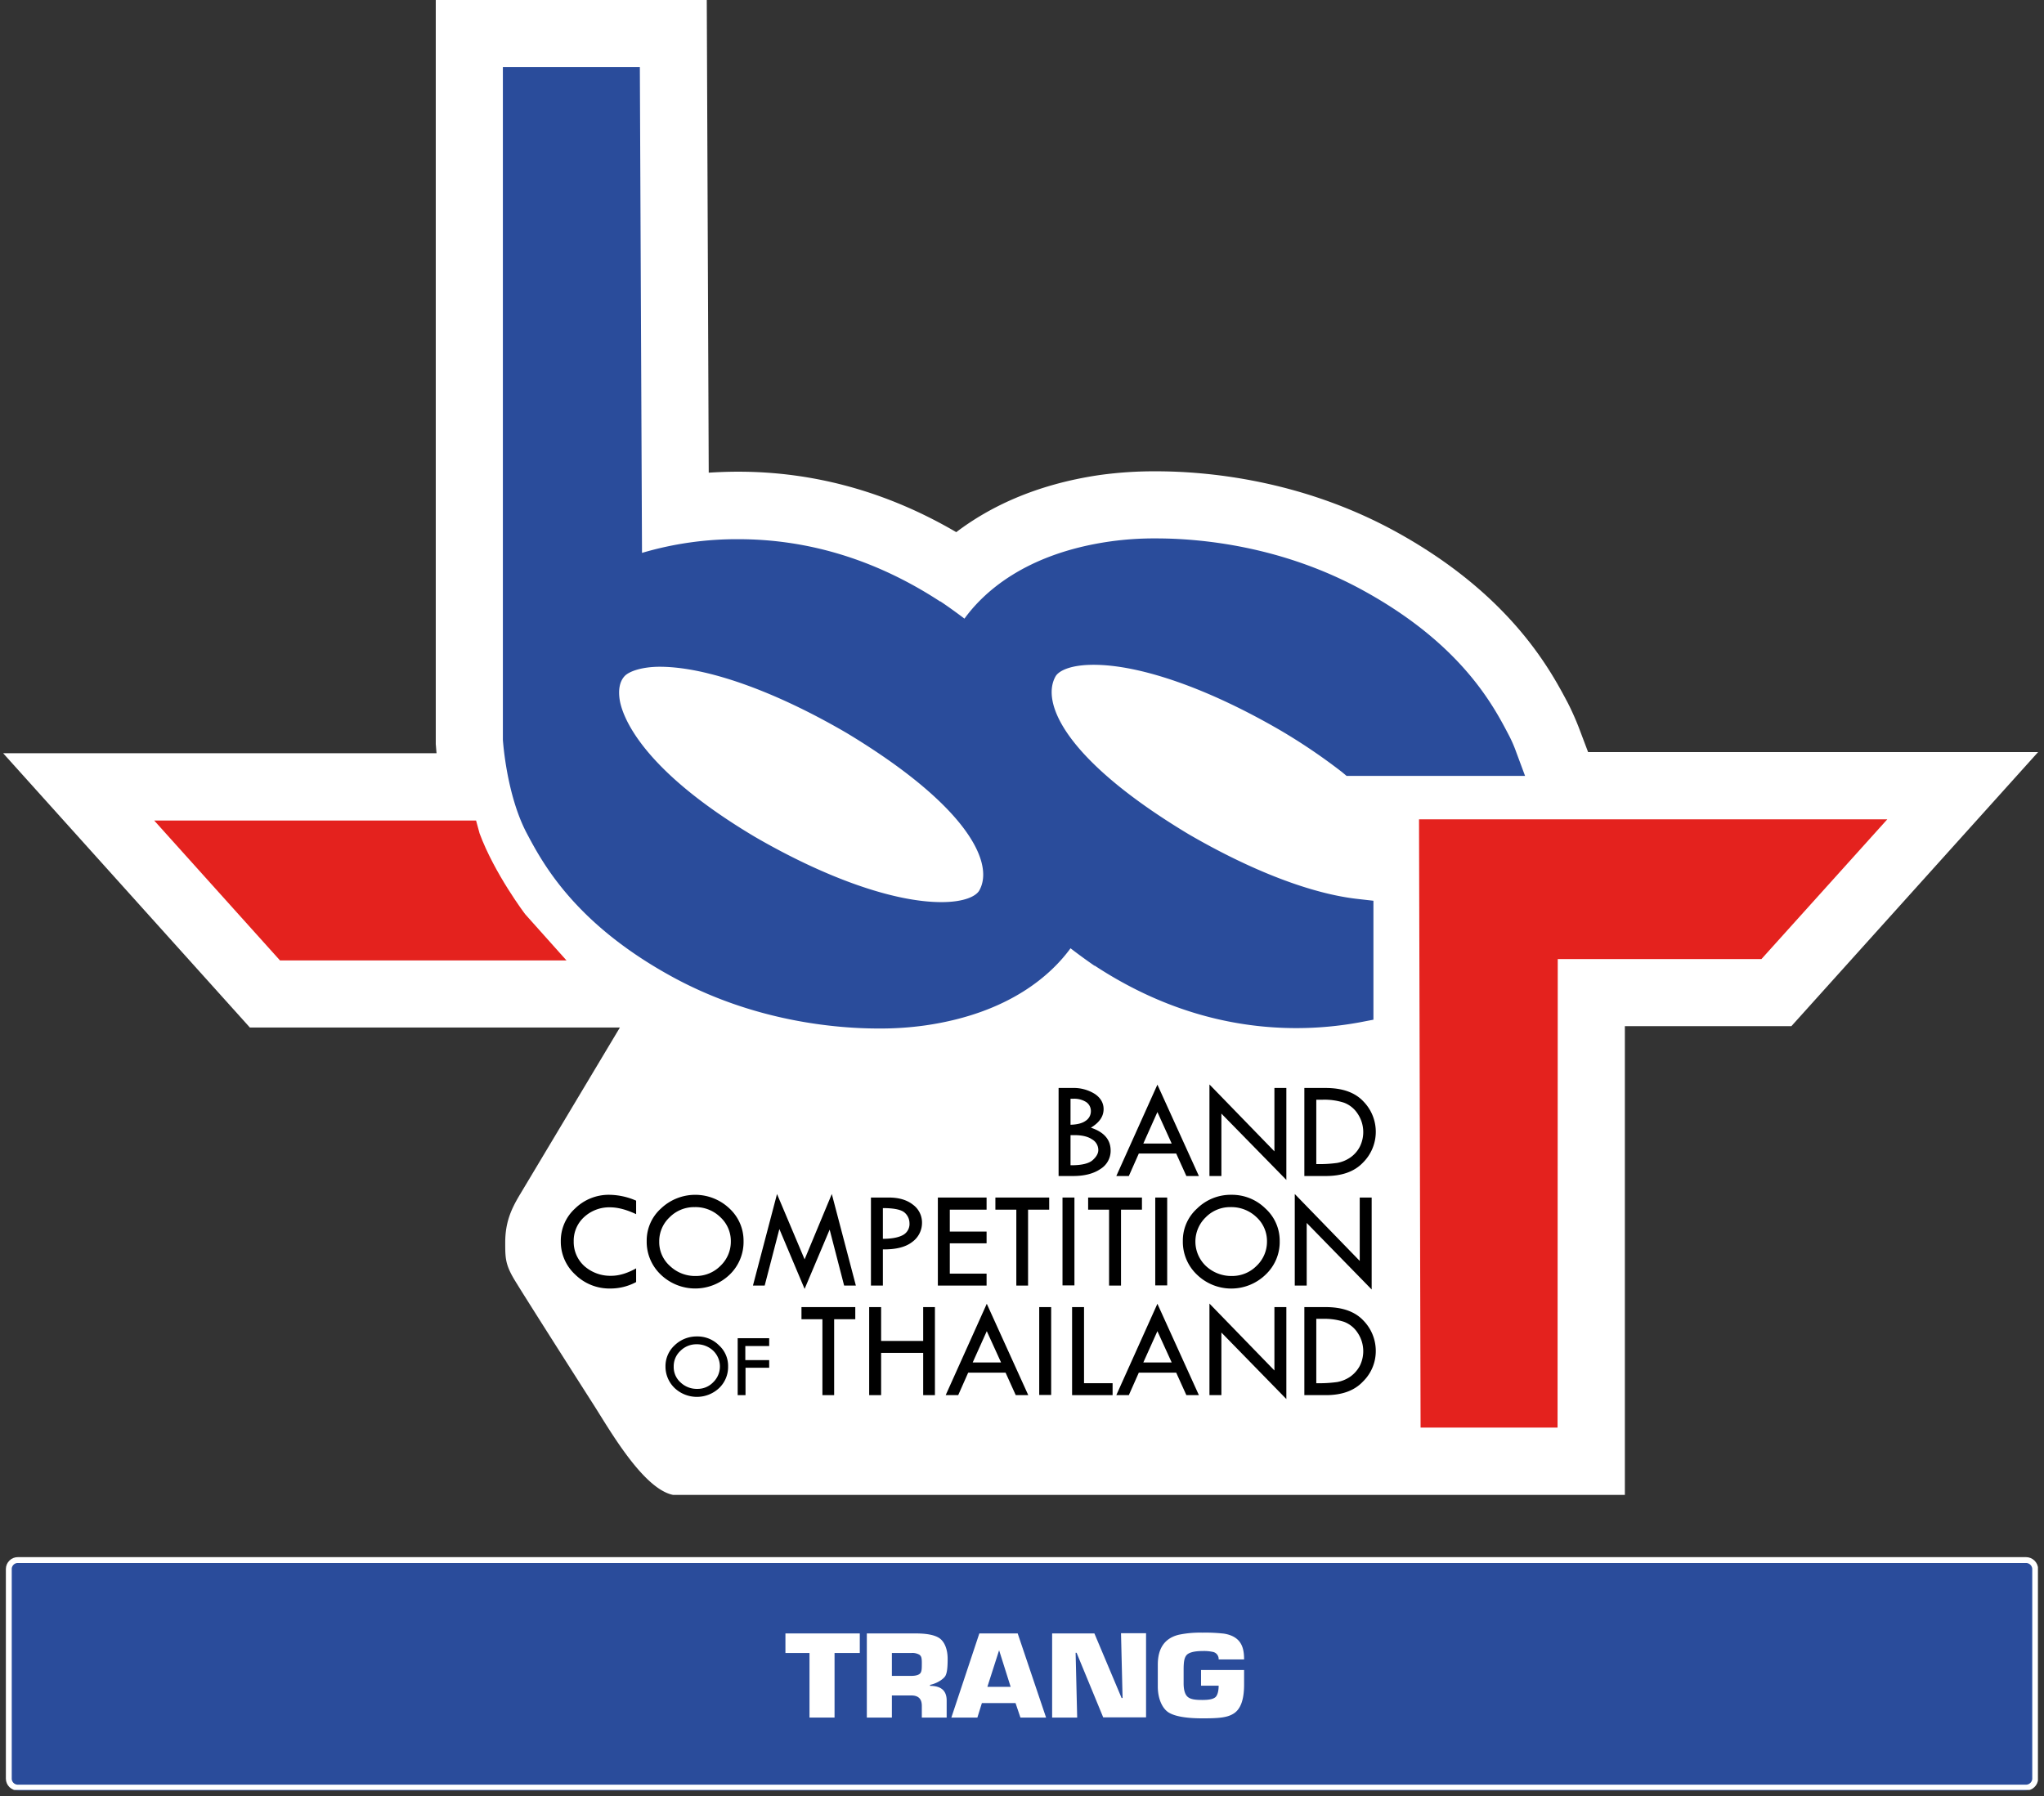 <svg id="Layer_1" data-name="Layer 1" xmlns="http://www.w3.org/2000/svg" xmlns:xlink="http://www.w3.org/1999/xlink" viewBox="0 0 1044.6 918.2"><rect x="0" y="0" width="1044.6" height="918.2" fill="#333333" stroke="none"/><defs><style>.cls-1,.cls-7{fill:none;}.cls-2{clip-path:url(#clip-path);}.cls-3{clip-path:url(#clip-path-2);}.cls-4{fill:#2a4c9b;}.cls-5{clip-path:url(#clip-path-3);}.cls-6{clip-path:url(#clip-path-4);}.cls-7{stroke:#fff;stroke-width:6px;}.cls-8{fill:#fff;}.cls-9{fill:#e4221e;}</style><clipPath id="clip-path" transform="translate(1.6 -62.1)"><rect id="SVGID" class="cls-1" x="1.8" y="859.9" width="1037.6" height="117.4"/></clipPath><clipPath id="clip-path-2" transform="translate(1.6 -62.1)"><path id="SVGID-2" data-name="SVGID" class="cls-1" d="M8.1,859.9H1032.9a6.1,6.1,0,0,1,6.2,5.9V971.4a6,6,0,0,1-6.2,5.9H8.1a6.1,6.1,0,0,1-6.3-5.9V865.8A6.1,6.1,0,0,1,8.1,859.9Z"/></clipPath><clipPath id="clip-path-3" transform="translate(1.6 -62.1)"><rect id="SVGID-3" data-name="SVGID" class="cls-1" x="1.4" y="858" width="1038.5" height="119"/></clipPath><clipPath id="clip-path-4" transform="translate(1.6 -62.1)"><path id="SVGID-4" data-name="SVGID" class="cls-1" d="M7.6,858H1033.7a6.2,6.2,0,0,1,6.3,6V971.3a6.2,6.2,0,0,1-6.3,6H7.6a6.1,6.1,0,0,1-6.2-6V864A6.1,6.1,0,0,1,7.6,858Z"/></clipPath></defs><g class="cls-2"><g class="cls-3"><path class="cls-4" d="M1.8,859.9H1039V977.3H1.8Z" transform="translate(1.6 -62.1)"/></g></g><g class="cls-5"><g class="cls-6"><path class="cls-7" d="M7.6,858H1033.7a6.2,6.2,0,0,1,6.3,6V971.3a6.2,6.2,0,0,1-6.3,6H7.6a6.1,6.1,0,0,1-6.2-6V864A6.1,6.1,0,0,1,7.6,858Z" transform="translate(1.6 -62.1)"/></g></g><path class="cls-8" d="M424.9,940H412.1V907H399.8V897h38v10H424.9Z" transform="translate(1.6 -62.1)"/><path class="cls-8" d="M441.4,897h24.8c5.9,0,10,.8,12.4,2.5s4.1,5.4,4.1,10.5-.4,7.2-1.1,8.6-3.8,3.8-7.9,4.7v.5c5.7,0,8.5,2.5,8.5,7.5V940H469.5v-6c0-3.6-1.8-5.3-5.4-5.3h-9.9V940H441.4Zm22.7,21.7c2.6,0,4.2-.6,4.8-1.6s.6-2.4.6-5.2-.4-3.3-1.2-4a7.3,7.3,0,0,0-4.2-.9h-9.9v11.7Z" transform="translate(1.6 -62.1)"/><path class="cls-8" d="M500.2,932.6l-2.3,7.4H484.6l14.3-43h19.6L533,940H519.9l-2.5-7.4Zm8.8-27-6,18.7h11.9Z" transform="translate(1.6 -62.1)"/><path class="cls-8" d="M548.9,940H536.1V897h21.6l13.9,33h.5l-.8-33.1h12.8v43H562.2l-13.6-33h-.5Z" transform="translate(1.6 -62.1)"/><path class="cls-8" d="M621.2,910.3a3.7,3.7,0,0,0-2.7-3.8,21.2,21.2,0,0,0-5.6-.5c-4.3,0-7.1.8-8.2,2.2s-1.4,3.5-1.4,7.3v7c0,3.6.8,6,2.3,7.1s3.6,1.4,7.3,1.4,5.4-.5,6.5-1.3,1.8-3,1.8-6h-9v-8h22v7.5c0,7.5-1.7,12.3-5.1,14.6s-8,2.6-16.2,2.6-13.9-1-17.1-2.9-5.7-6.8-5.7-13.4V913c0-8.4,3.5-13.5,10.6-15.3a53.2,53.2,0,0,1,12.2-1.1,84.4,84.4,0,0,1,11,.5c3.8.6,6.5,2.1,8.1,4.3s2.2,5,2.2,8.9Z" transform="translate(1.6 -62.1)"/><path class="cls-8" d="M810,446.5l-4.5-11.9a136.4,136.4,0,0,0-5.9-13.3c-8.7-16.4-28.9-54.9-87.4-87.2C663.1,307,614.2,303,589.3,303a203.3,203.3,0,0,0-28.9,1.9c-33.5,4.9-57.1,16.9-73.3,29.2-35-20.5-72.4-30.9-111.4-30.9-5.2,0-10.3.2-15.1.5l-1-241.6H221.1V442.4c.1,1,.2,2.6.4,4.7H0L126.1,587.3H315.2l-50.8,84.9c-4.6,7.6-7.8,14.4-7.8,25,0,7.9,0,11.3,5,19.5s26.1,41.4,40.6,64.1c8.2,12.9,25.1,42.4,40.2,45.4H828.8V586.6h85.1L1040,446.5ZM315.2,587.2" transform="translate(1.6 -62.1)"/><polygon class="cls-9" points="726 729.7 725.2 418.8 964.5 418.8 900.2 490.2 796.1 490.2 796 729.7 726 729.7"/><path class="cls-9" d="M141.4,552.9,77.2,481.5H241.7l1.8,6.6c7.6,20.5,23.2,41.2,23.4,41.4l21,23.5H141.4Z" transform="translate(1.6 -62.1)"/><path class="cls-4" d="M605.7,488.4c-62.3-37.5-75.5-66.8-67.9-80.5,1.6-2.9,7.6-6,19.5-6,24,0,58.7,12.2,95.1,33.3a297.2,297.2,0,0,1,31.8,21.5l2.4,2h91.2l-4.5-12.1a66.7,66.7,0,0,0-4.1-9.3c-7.8-14.9-24.1-45.8-73.6-73.1-42.3-23.4-84.7-26.9-106.3-26.9a162.4,162.4,0,0,0-23.9,1.6c-43.5,6.3-64.7,26.4-74.1,39.4-4-3-8.1-6-12.3-8.8h-.2c-32.3-21.1-67-31.8-103.1-31.8a170.5,170.5,0,0,0-49.2,7L325.4,96.4h-70V440.3c.1,1.1,1.9,28,12.1,47.5,7.9,14.9,24.1,45.8,73.6,73.1,42.3,23.4,84.8,26.9,106.3,26.9a163.8,163.8,0,0,0,24-1.6c43.4-6.3,64.6-26.4,74.1-39.4,3.9,3,8,6,12.2,8.9h.2c32.3,21.2,67,31.9,103.1,31.9a179.7,179.7,0,0,0,32-2.9l7.3-1.4V522.5l-7.9-.9C668.7,519,638,507.2,605.7,488.4ZM479.5,523.2c-24.1,0-58.8-12.2-95.2-33.3-59.4-35.3-68-62.6-69.2-70.1-.8-5.2,0-9.3,2.4-12s9.4-4.9,18-4.9c24,0,58.8,12.4,95.5,33.8,62.4,37.6,75.6,66.8,67.9,80.5C497.3,520.1,491.4,523.2,479.5,523.2Z" transform="translate(1.6 -62.1)"/><path d="M562.4,629c0-3.1-1.5-5.7-4.4-7.7a20.3,20.3,0,0,0-11.5-3.1h-7.1v45h7.4c5.8,0,10.5-1.2,14-3.6a10.9,10.9,0,0,0,5.2-9.4c0-5.6-3.4-9.5-10.1-11.7C560.2,635.9,562.4,632.8,562.4,629Zm-6,15.4a6.3,6.3,0,0,1,3.3,5.5c0,1.8-1,3.5-2.9,5.2s-5.6,2.6-10.8,2.6h-.5V642.3h2C551.3,642.3,554.3,643,556.4,644.4Zm-3.2-9.4c-1.8,1.3-4.4,1.9-7.7,2V623.7H547a11.4,11.4,0,0,1,6.5,1.7,5.5,5.5,0,0,1,2.4,4.6A5.8,5.8,0,0,1,553.2,635Z" transform="translate(1.6 -62.1)"/><path d="M568.9,663.2h6.4l5.1-11.5h19.1l5.2,11.5h6.4l-21.2-46.7Zm13.8-16.6,7.2-16.1,7.3,16.1Z" transform="translate(1.6 -62.1)"/><polygon points="651.3 588.5 618.1 554.3 618.1 601.1 624.2 601.1 624.2 569.2 657.4 603.1 657.4 556.1 651.3 556.1 651.3 588.5"/><path d="M675.9,618.2H665v45h11c8.3,0,14.6-2.3,18.9-6.8a22.2,22.2,0,0,0,.3-31.3C690.9,620.5,684.5,618.2,675.9,618.2Zm17.4,30.1a15.3,15.3,0,0,1-4.9,5.5,17.1,17.1,0,0,1-6.6,2.7,64.9,64.9,0,0,1-10.3.6h-.4V624.2h3.2a32.5,32.5,0,0,1,10.9,1.5,14.3,14.3,0,0,1,7,5.6,16.8,16.8,0,0,1,1.1,17Z" transform="translate(1.6 -62.1)"/><path d="M292.3,679.8a22.3,22.3,0,0,0-7.3,16.8,22.8,22.8,0,0,0,7.4,17,24.9,24.9,0,0,0,17.8,7.1,27.6,27.6,0,0,0,13.3-3.3v-7c-4.5,2.5-8.7,3.8-12.7,3.8a20,20,0,0,1-13.8-5,16.6,16.6,0,0,1-5.4-12.6,16.3,16.3,0,0,1,5.3-12.4,18.9,18.9,0,0,1,13.2-5c4.1,0,8.5,1.2,13.4,3.5v-6.9a35,35,0,0,0-13.7-3A24.6,24.6,0,0,0,292.3,679.8Z" transform="translate(1.6 -62.1)"/><path d="M371.2,679.8a25.4,25.4,0,0,0-35,0,22,22,0,0,0-7.3,16.6,23.1,23.1,0,0,0,7.2,17.2,25.4,25.4,0,0,0,35.2,0,23.2,23.2,0,0,0,7.1-17.2A22.4,22.4,0,0,0,371.2,679.8Zm-4.6,29.3a17.5,17.5,0,0,1-12.5,5.2,18.6,18.6,0,0,1-13.3-5.1,16.3,16.3,0,0,1-5.5-12.5,16.8,16.8,0,0,1,5.3-12.4,17.6,17.6,0,0,1,12.8-5.2,18.1,18.1,0,0,1,13.1,5.1,16.6,16.6,0,0,1,5.4,12.5A17,17,0,0,1,366.6,709.1Z" transform="translate(1.6 -62.1)"/><polygon points="411.2 643.7 397.1 610.3 384.8 657.1 390.8 657.1 398.3 628.2 411.2 658.8 424 628.5 431.4 657.1 437.4 657.1 425.1 610.3 411.2 643.7"/><path d="M449.6,700.7c6.7.1,11.7-1.2,15-3.8a12,12,0,0,0,5-9.7,11.3,11.3,0,0,0-4.7-9.4q-4.6-3.6-12.3-3.6h-9.1v45h6.1Zm0-21.1c5.7,0,9.4.8,11.1,2.3a7.2,7.2,0,0,1,2.5,5.4,6.4,6.4,0,0,1-3.4,6.1c-2.2,1.2-5.6,1.9-10.2,1.9Z" transform="translate(1.6 -62.1)"/><polygon points="504.2 618.3 504.2 612.1 479.3 612.1 479.3 657.1 504.2 657.1 504.2 651 485.4 651 485.4 635.5 504.2 635.5 504.2 629.5 485.4 629.5 485.4 618.3 504.2 618.3"/><polygon points="525.4 657.1 525.4 618.3 536.2 618.3 536.2 612.1 508.7 612.1 508.7 618.3 519.4 618.3 519.4 657.1 525.4 657.1"/><rect x="543" y="612.1" width="6.1" height="44.91"/><polygon points="556.1 618.3 566.8 618.3 566.8 657.1 572.9 657.1 572.9 618.3 583.6 618.3 583.6 612.1 556.1 612.1 556.1 618.3"/><rect x="590.4" y="612.1" width="6.1" height="44.91"/><path d="M602.9,696.4a23.1,23.1,0,0,0,7.2,17.2,25.2,25.2,0,0,0,35.1,0,22.9,22.9,0,0,0,7.2-17.2,22.2,22.2,0,0,0-7.3-16.6,24.3,24.3,0,0,0-17.3-7,24.5,24.5,0,0,0-17.6,7A22,22,0,0,0,602.9,696.4Zm11.7-12.1a17.4,17.4,0,0,1,12.7-5.2,18.5,18.5,0,0,1,13.2,5.1,16.6,16.6,0,0,1,5.4,12.5,17,17,0,0,1-5.3,12.4,17.5,17.5,0,0,1-12.5,5.2,19,19,0,0,1-13.4-5.1,17.2,17.2,0,0,1-.1-24.9Z" transform="translate(1.6 -62.1)"/><polygon points="667.8 625.1 701 659.1 701 612.1 694.9 612.1 694.9 644.5 661.7 610.3 661.7 657.1 667.8 657.1 667.8 625.1"/><path d="M354.7,745.2a16.2,16.2,0,0,0-11.5,4.5,14.5,14.5,0,0,0-4.7,10.8,15.2,15.2,0,0,0,4.7,11.1,16.6,16.6,0,0,0,22.7,0,14.9,14.9,0,0,0,4.6-11.1,14.2,14.2,0,0,0-4.7-10.8A15.4,15.4,0,0,0,354.7,745.2Zm8.2,23.4a11,11,0,0,1-8.1,3.4,12,12,0,0,1-8.6-3.3,10.5,10.5,0,0,1-3.5-8.1,10.7,10.7,0,0,1,3.4-8,11.5,11.5,0,0,1,8.2-3.4,12.2,12.2,0,0,1,8.6,3.3,11.2,11.2,0,0,1,0,16.1Z" transform="translate(1.6 -62.1)"/><polygon points="377 713.1 381 713.1 381 699.1 393.1 699.1 393.1 695.2 380.9 695.2 380.9 688 393.1 688 393.1 684 377 684 377 713.1"/><polygon points="409.6 674.3 420.3 674.3 420.3 713.1 426.3 713.1 426.3 674.3 437.1 674.3 437.1 668.1 409.6 668.1 409.6 674.3"/><polygon points="471.8 685.4 450.3 685.4 450.3 668.1 444.2 668.1 444.2 713.1 450.3 713.1 450.3 691.5 471.8 691.5 471.8 713.1 477.8 713.1 477.8 668.1 471.8 668.1 471.8 685.4"/><path d="M481.7,775.2h6.4l5.1-11.5h19.1l5.2,11.5h6.4l-21.2-46.7Zm13.8-16.7,7.2-16,7.3,16Z" transform="translate(1.6 -62.1)"/><rect x="531.1" y="668.1" width="6.1" height="44.91"/><polygon points="554 668.1 547.9 668.1 547.9 713.1 568.6 713.1 568.6 707 554 707 554 668.1"/><path d="M568.9,775.2h6.4l5.1-11.5h19.1l5.2,11.5h6.4l-21.2-46.7Zm13.8-16.7,7.2-16,7.3,16Z" transform="translate(1.6 -62.1)"/><polygon points="651.3 700.5 618.1 666.3 618.1 713.1 624.2 713.1 624.2 681.1 657.4 715.1 657.4 668.1 651.3 668.1 651.3 700.5"/><path d="M675.9,730.2H665v45h11q12.4,0,18.9-6.9a21.7,21.7,0,0,0,6.6-15.6,22.2,22.2,0,0,0-6.3-15.6C690.9,732.5,684.5,730.2,675.9,730.2Zm17.4,30.1a16.2,16.2,0,0,1-4.9,5.5,17.1,17.1,0,0,1-6.6,2.7,64.9,64.9,0,0,1-10.3.6h-.4V736.2h3.2a32.5,32.5,0,0,1,10.9,1.5,14.3,14.3,0,0,1,7,5.6,16.8,16.8,0,0,1,1.1,17Z" transform="translate(1.6 -62.1)"/></svg>